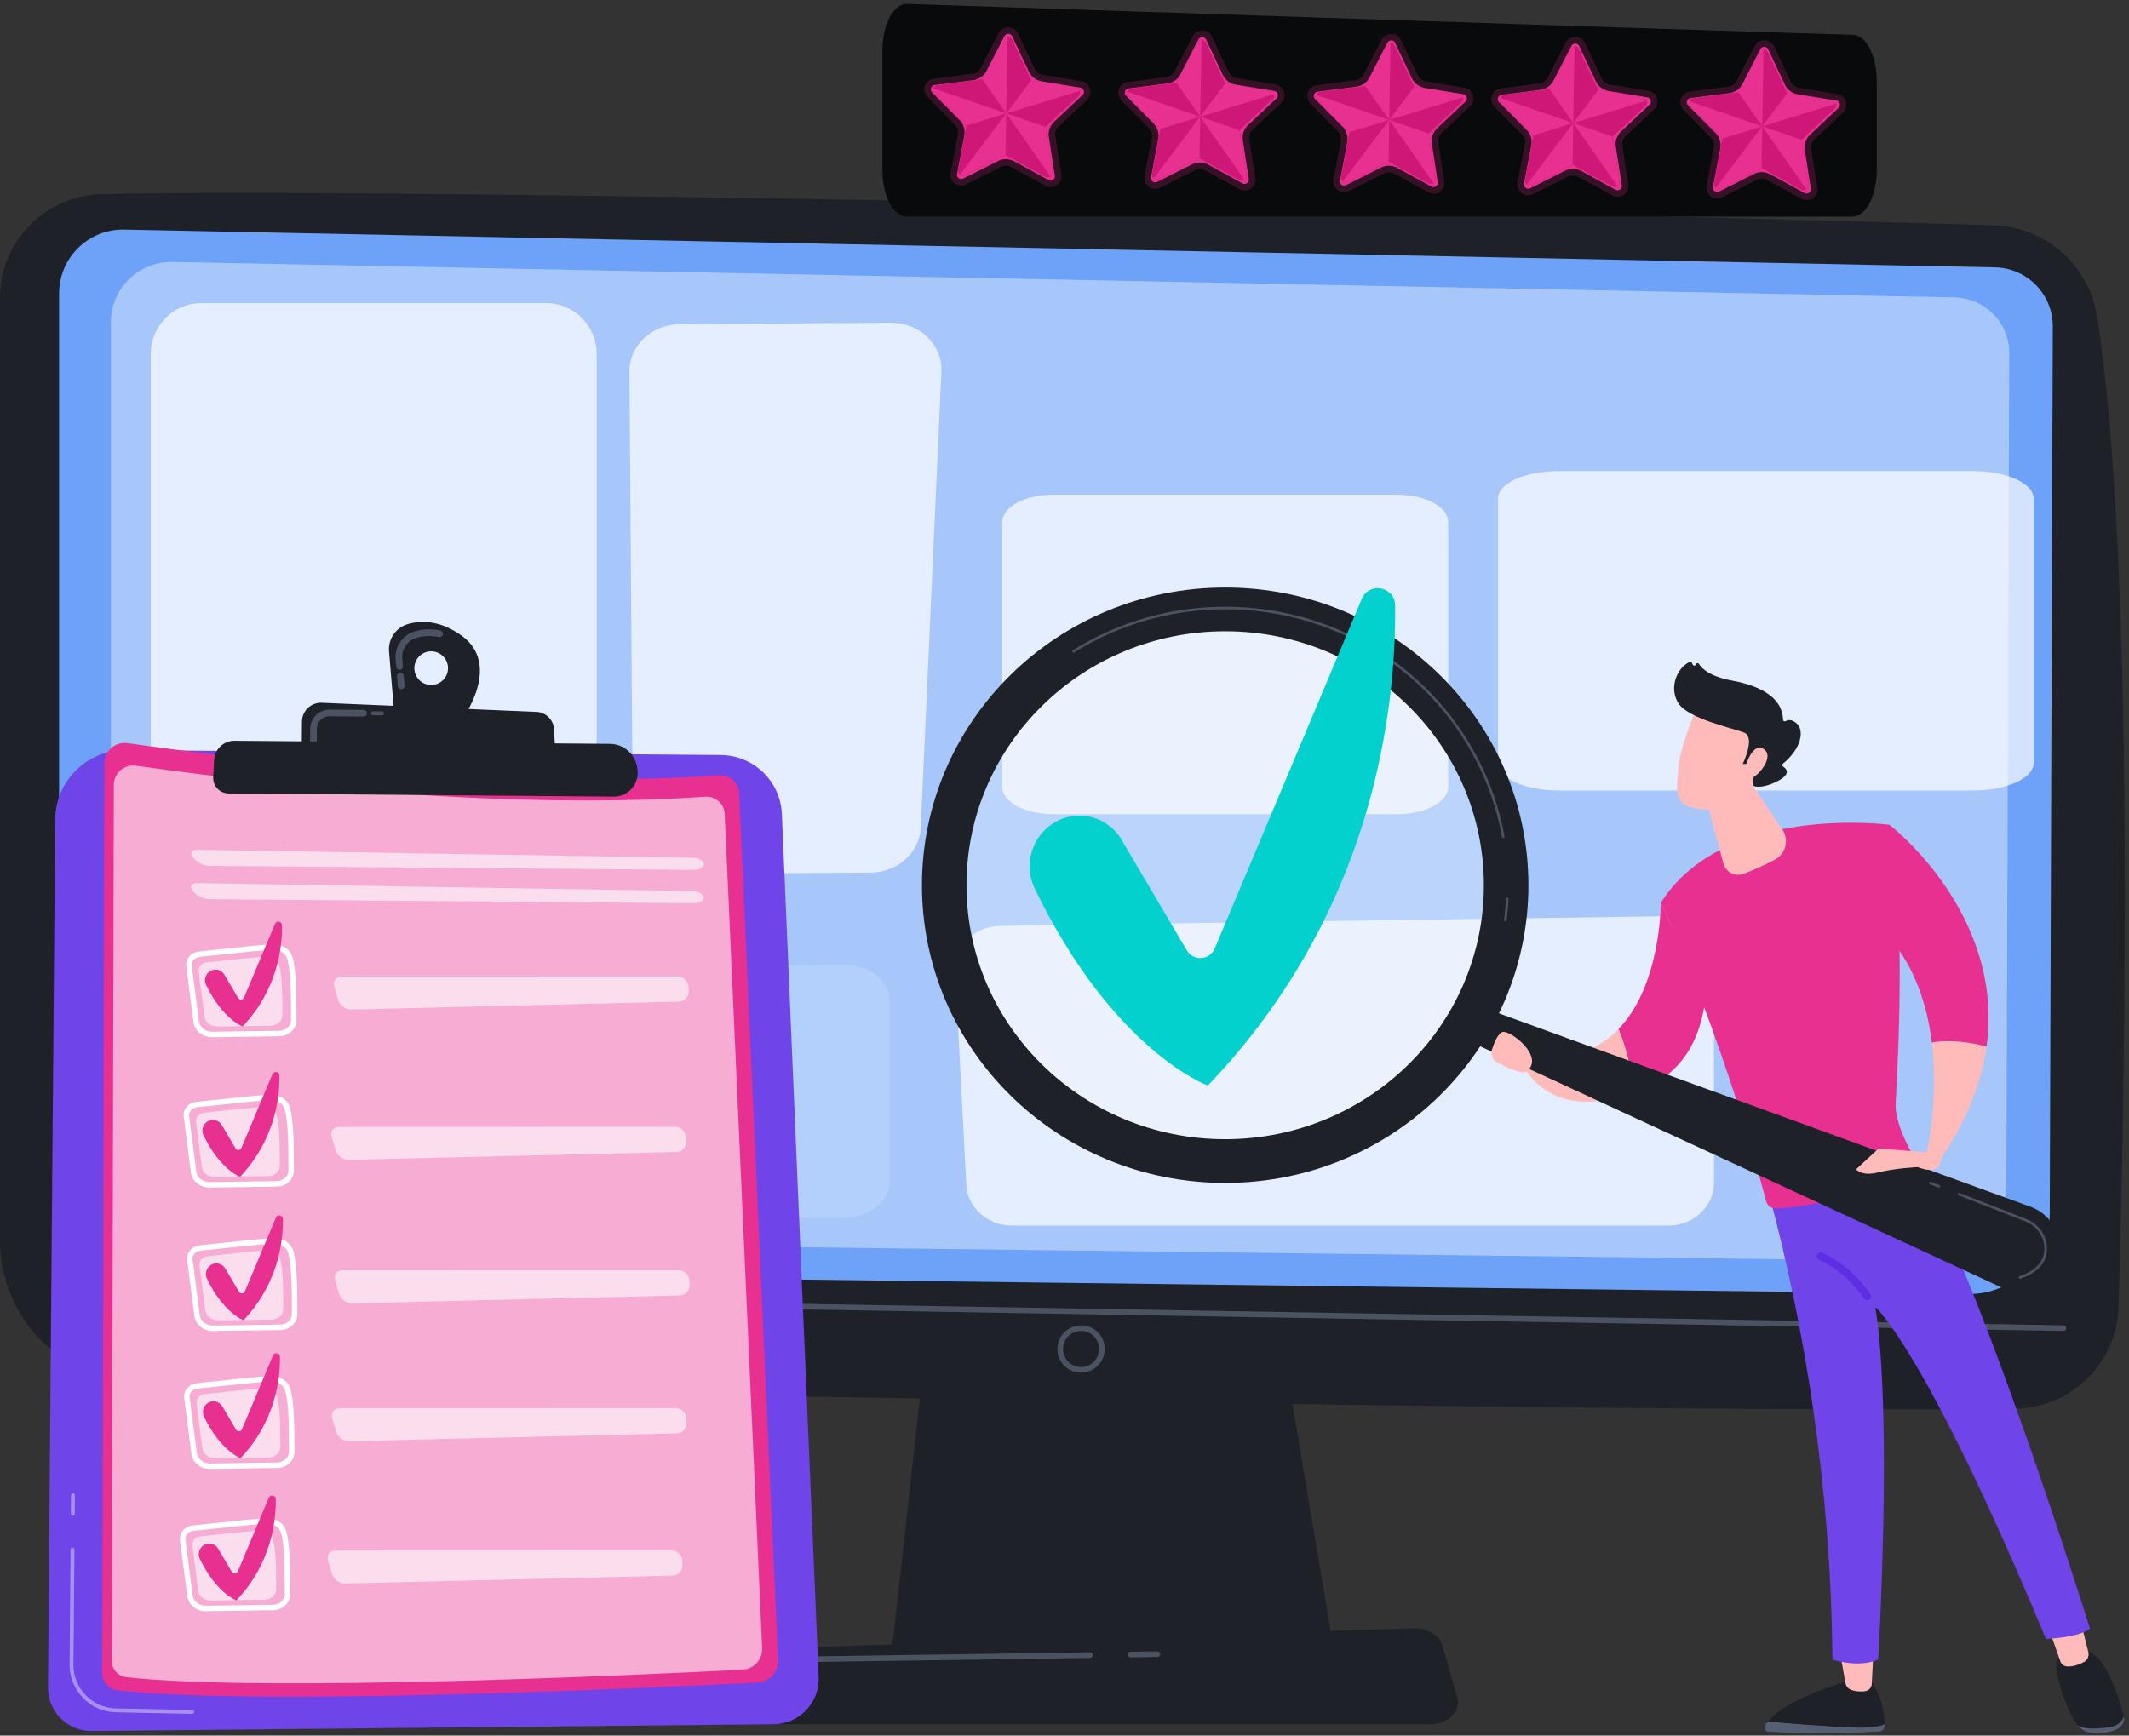 <svg width="428" height="349" viewBox="0 0 428 349" fill="none" xmlns="http://www.w3.org/2000/svg">
<rect x="0" y="0" width="428" height="349" fill="#333333" stroke="none"/>
<g clip-path="url(#clip0_7822_72019)">
<path d="M186.876 263.745L179.197 332.616H268.291L256.686 263.745H186.876Z" fill="#1E2127"/>
<path d="M-0.01 59.93V249.39C-0.01 264.976 12.41 277.721 27.991 278.123C97.191 279.907 339.22 284.234 405.093 283.263C416.415 283.096 425.587 274.036 425.914 262.717C427.184 218.703 429.247 112.864 421.613 63.727C420.005 53.379 411.27 45.641 400.804 45.306C342.823 43.452 86.257 37.562 20.413 39.04C9.058 39.295 -0.01 48.571 -0.01 59.93Z" fill="#1E2127"/>
<path d="M11.878 59.007V239.008C11.878 248.108 19.183 255.522 28.282 255.658L395.617 260.197C404.637 260.331 412.032 253.074 412.065 244.052L412.68 65.66C412.704 59.209 407.564 53.924 401.116 53.767L25.033 46.169C17.82 45.993 11.878 51.792 11.878 59.007Z" fill="#6DA2F8"/>
<path opacity="0.4" d="M22.298 64.72V233.666C22.298 242.206 29.254 249.166 37.917 249.294L387.68 253.553C396.269 253.68 403.309 246.868 403.341 238.4L403.926 70.964C403.949 64.909 399.056 59.949 392.916 59.801L34.824 52.67C27.956 52.505 22.298 57.948 22.298 64.72Z" fill="white"/>
<path d="M414.83 267.627H414.821L11.869 260.762C11.558 260.756 11.31 260.5 11.315 260.189C11.32 259.878 11.594 259.615 11.888 259.635L414.84 266.501C415.151 266.506 415.399 266.763 415.394 267.074C415.388 267.382 415.137 267.627 414.83 267.627Z" fill="#4B5362"/>
<path d="M217.33 276.013C214.708 276.013 212.574 273.879 212.574 271.257C212.574 268.635 214.708 266.501 217.33 266.501C219.952 266.501 222.086 268.635 222.086 271.257C222.086 273.879 219.952 276.013 217.33 276.013ZM217.33 267.627C215.329 267.627 213.7 269.256 213.7 271.257C213.7 273.258 215.329 274.886 217.33 274.886C219.331 274.886 220.959 273.258 220.959 271.257C220.959 269.256 219.331 267.627 217.33 267.627Z" fill="#4B5362"/>
<path d="M287.481 346.707H157.087C153.545 346.707 150.884 344.185 151.569 341.477L153.243 334.859C153.746 332.869 155.935 331.409 158.535 331.327L284.24 327.405C286.956 327.32 289.362 328.762 289.954 330.83L292.97 341.37C293.754 344.108 291.081 346.707 287.481 346.707Z" fill="#1E2127"/>
<path d="M227.281 333.258C226.974 333.258 226.722 333.011 226.718 332.703C226.713 332.392 226.962 332.136 227.273 332.132L232.659 332.053C232.956 332.061 233.226 332.297 233.231 332.608C233.235 332.92 232.986 333.175 232.676 333.18L227.289 333.258H227.281Z" fill="#4B5362"/>
<path d="M156.397 343.197C156.368 343.197 156.338 343.195 156.308 343.19C156.001 343.141 155.792 342.852 155.841 342.545L156.609 337.733C157.032 335.08 159.289 333.126 161.976 333.086L219.109 332.251C219.429 332.247 219.676 332.495 219.68 332.806C219.685 333.117 219.436 333.373 219.125 333.377L161.992 334.213C159.854 334.244 158.058 335.799 157.721 337.91L156.953 342.722C156.909 343 156.67 343.197 156.397 343.197Z" fill="#4B5362"/>
<g opacity="0.7">
<path d="M136.612 65.209L179.045 64.895C184.842 64.853 189.494 69.327 189.251 74.711L185.101 166.415C184.873 171.44 180.444 175.419 175.034 175.459L137.43 175.737C131.827 175.779 127.254 171.59 127.215 166.383L126.537 74.714C126.498 69.507 131.009 65.251 136.612 65.209Z" fill="white"/>
<path opacity="0.2" d="M169.508 194.008L35.245 195.605C30.075 195.666 25.998 199.014 26.251 202.992L28.487 238.152C28.726 241.903 32.745 244.851 37.622 244.851H169.649C174.7 244.851 178.795 241.697 178.795 237.808V201.051C178.795 197.118 174.614 193.947 169.508 194.008Z" fill="white"/>
<path d="M335.28 184.227L201.018 186.181C195.847 186.256 191.771 190.353 192.024 195.219L194.259 238.241C194.498 242.831 198.517 246.438 203.394 246.438H335.421C340.473 246.438 344.567 242.579 344.567 237.82V192.844C344.567 188.033 340.386 184.153 335.28 184.227Z" fill="white"/>
<path d="M109.81 60.955H40.457C34.854 60.955 30.312 65.533 30.312 71.18V170.575C30.312 176.222 34.854 180.8 40.457 180.8H109.81C115.413 180.8 119.955 176.222 119.955 170.575V71.18C119.955 65.533 115.413 60.955 109.81 60.955Z" fill="white"/>
<path d="M280.988 99.485H211.635C206.032 99.485 201.49 101.938 201.49 104.964V158.23C201.49 161.256 206.032 163.709 211.635 163.709H280.988C286.591 163.709 291.133 161.256 291.133 158.23V104.964C291.133 101.938 286.591 99.485 280.988 99.485Z" fill="white"/>
<path d="M396.636 94.726H313.338C306.609 94.726 301.154 97.179 301.154 100.205V153.471C301.154 156.498 306.609 158.951 313.338 158.951H396.636C403.365 158.951 408.82 156.497 408.82 153.471V100.205C408.82 97.179 403.365 94.726 396.636 94.726Z" fill="white"/>
</g>
<path d="M372.475 6.987C345.169 6.22 210.095 1.711 182.372 0.784C179.637 0.692 177.394 4.896 177.394 10.112V34.223C177.394 39.375 179.585 43.552 182.287 43.552H372.401C375.103 43.552 377.294 39.375 377.294 34.223V16.315C377.294 11.216 375.149 7.062 372.475 6.987Z" fill="#090A0C"/>
<path d="M204.666 6.732L208.021 13.832C208.327 14.481 208.933 14.937 209.641 15.053L217.391 16.315C219.175 16.605 219.851 18.814 218.536 20.053L212.82 25.437C212.298 25.929 212.051 26.646 212.16 27.356L213.355 35.117C213.63 36.902 211.737 38.228 210.153 37.36L203.266 33.588C202.637 33.243 201.878 33.23 201.237 33.553L194.226 37.088C192.612 37.901 190.766 36.511 191.102 34.736L192.562 27.02C192.695 26.315 192.473 25.59 191.968 25.08L186.44 19.504C185.168 18.221 185.919 16.036 187.712 15.806L195.5 14.811C196.212 14.72 196.833 14.284 197.162 13.646L200.757 6.665C201.584 5.059 203.895 5.099 204.666 6.732Z" fill="#E83090" fill-opacity="0.2"/>
<path d="M211.186 36.316C211.05 36.314 210.915 36.276 210.785 36.205L203.899 32.433C203.403 32.161 202.843 32.013 202.279 32.003C201.714 31.994 201.149 32.123 200.645 32.377L193.633 35.912C193.501 35.978 193.365 36.011 193.229 36.009C192.979 36.005 192.732 35.881 192.567 35.678C192.455 35.541 192.334 35.308 192.396 34.98L193.856 27.265C194.07 26.134 193.714 24.971 192.903 24.153L187.375 18.577C187.034 18.233 187.12 17.841 187.172 17.688C187.224 17.536 187.398 17.174 187.879 17.113L195.668 16.117C196.809 15.971 197.806 15.273 198.333 14.249L201.928 7.268C202.15 6.838 202.549 6.798 202.71 6.801C202.871 6.803 203.269 6.857 203.476 7.295L206.83 14.395C207.322 15.436 208.294 16.168 209.43 16.352L217.18 17.614C217.658 17.692 217.819 18.059 217.867 18.214C217.914 18.368 217.986 18.763 217.633 19.095L211.917 24.479C211.079 25.268 210.684 26.418 210.859 27.556L212.053 35.317C212.104 35.647 211.976 35.875 211.859 36.008C211.687 36.205 211.435 36.32 211.186 36.316Z" fill="#E83090"/>
<path d="M195.02 25.403C194.937 25.402 194.86 25.348 194.834 25.264C194.616 24.551 194.223 23.894 193.699 23.365L191.595 21.243C191.519 21.166 191.519 21.041 191.597 20.964C191.674 20.887 191.799 20.888 191.876 20.965L193.979 23.087C194.549 23.662 194.975 24.374 195.212 25.148C195.244 25.252 195.185 25.363 195.081 25.395C195.061 25.401 195.04 25.404 195.02 25.403Z" fill="white"/>
<path d="M199.11 31.872C199.039 31.87 198.971 31.831 198.937 31.763C198.888 31.666 198.927 31.547 199.024 31.498L199.963 31.025C200.686 30.66 201.495 30.475 202.304 30.489C203.114 30.503 203.916 30.716 204.626 31.105C204.722 31.157 204.757 31.277 204.705 31.373C204.652 31.468 204.532 31.503 204.437 31.451C203.783 31.093 203.043 30.897 202.298 30.884C201.552 30.871 200.807 31.042 200.141 31.377L199.202 31.851C199.173 31.866 199.141 31.872 199.11 31.872Z" fill="white"/>
<path d="M208.754 33.607C208.599 33.605 208.443 33.579 208.291 33.53C208.188 33.496 208.131 33.385 208.164 33.281C208.198 33.177 208.309 33.12 208.413 33.154C208.811 33.283 209.244 33.194 209.57 32.917C209.897 32.639 210.046 32.235 209.981 31.808L209.362 27.786C209.111 26.156 209.678 24.507 210.879 23.376L213.841 20.586C214.185 20.262 214.308 19.798 214.17 19.345C214.031 18.893 213.67 18.577 213.203 18.501L209.186 17.847C207.558 17.582 206.165 16.533 205.46 15.041L203.722 11.362C203.52 10.934 203.117 10.674 202.644 10.666C202.171 10.658 201.759 10.904 201.542 11.325L199.679 14.942C198.924 16.409 197.496 17.41 195.859 17.619L191.823 18.135C191.582 18.166 191.362 18.263 191.185 18.415C191.102 18.486 190.978 18.477 190.906 18.395C190.835 18.312 190.844 18.187 190.927 18.116C191.163 17.913 191.455 17.784 191.773 17.743L195.809 17.227C197.317 17.034 198.632 16.113 199.328 14.761L201.191 11.144C201.474 10.595 202.033 10.26 202.65 10.271C203.268 10.282 203.816 10.635 204.079 11.194L205.818 14.873C206.467 16.247 207.75 17.213 209.25 17.457L213.266 18.111C213.875 18.21 214.366 18.639 214.547 19.229C214.728 19.82 214.561 20.45 214.111 20.874L211.149 23.664C210.043 24.706 209.521 26.224 209.752 27.726L210.371 31.748C210.457 32.305 210.253 32.854 209.825 33.218C209.518 33.479 209.139 33.614 208.754 33.607Z" fill="white"/>
<g clip-path="url(#clip1_7822_72019)">
<path d="M216.315 17.604L207.312 16.138L203.416 7.891C203.075 7.169 202.051 7.151 201.686 7.861L197.509 15.97L188.462 17.127C187.67 17.229 187.337 18.196 187.899 18.764L194.321 25.241L192.625 34.204C192.557 34.565 192.699 34.933 192.993 35.154C193.286 35.375 193.679 35.41 194.007 35.245L202.152 31.139C210.862 35.91 210.263 35.634 210.599 35.639C211.194 35.65 211.661 35.122 211.569 34.528L210.181 25.513L216.821 19.259C217.402 18.712 217.103 17.733 216.315 17.604Z" fill="#CF1777"/>
<path d="M202.56 7.338C202.192 7.332 201.853 7.535 201.686 7.861L197.509 15.97L188.462 17.127C187.67 17.229 187.337 18.196 187.899 18.764L194.321 25.241L192.625 34.204C192.557 34.565 192.699 34.933 192.993 35.154C193.286 35.375 193.679 35.41 194.007 35.245L202.152 31.139L202.152 31.139L202.56 7.338Z" fill="#E83090"/>
<path d="M188.462 17.127C187.671 17.229 187.337 18.196 187.899 18.764L194.321 25.241L192.625 34.204C192.557 34.565 192.699 34.933 192.993 35.154C193.286 35.375 193.679 35.41 194.007 35.245L202.153 31.139C210.862 35.91 210.263 35.634 210.599 35.639C210.799 35.643 211 35.584 211.17 35.465L197.51 15.97L188.462 17.127Z" fill="#CF1777"/>
<path d="M187.899 18.764L194.321 25.241L192.625 34.204C192.557 34.565 192.699 34.933 192.993 35.154C193.286 35.375 193.679 35.41 194.007 35.245L202.153 31.139C210.862 35.91 210.263 35.634 210.599 35.639C211.194 35.65 211.661 35.122 211.569 34.528L210.182 25.513L187.672 17.77C187.552 18.173 187.659 18.521 187.899 18.764Z" fill="#E83090"/>
<path d="M192.625 34.204C192.556 34.565 192.699 34.933 192.992 35.154C193.286 35.375 193.679 35.41 194.007 35.245L202.152 31.139C210.862 35.91 210.262 35.634 210.599 35.639C211.193 35.65 211.66 35.121 211.569 34.528L210.181 25.513L216.821 19.259C217.088 19.007 217.189 18.625 217.082 18.274L194.32 25.241L192.625 34.204Z" fill="#CF1777"/>
<path d="M194.007 35.245L202.152 31.139C210.862 35.91 210.263 35.634 210.599 35.64C211.194 35.65 211.661 35.122 211.569 34.528L210.181 25.513L216.821 19.259C217.402 18.712 217.103 17.733 216.315 17.604L207.312 16.138L192.993 35.154C193.286 35.375 193.679 35.41 194.007 35.245Z" fill="#E83090"/>
<path d="M217.082 18.274L202.295 22.8L192.993 35.154C193.286 35.375 193.679 35.41 194.007 35.245L202.152 31.139C210.862 35.91 210.263 35.634 210.599 35.639C211.194 35.65 211.661 35.122 211.569 34.528L210.181 25.513L216.821 19.259C217.089 19.007 217.19 18.625 217.082 18.274Z" fill="#CF1777"/>
<path d="M210.181 25.513L202.295 22.8L192.992 35.154C193.286 35.375 193.679 35.41 194.007 35.245L202.152 31.139C210.862 35.91 210.263 35.634 210.599 35.64C211.193 35.65 211.66 35.122 211.569 34.528L210.181 25.513Z" fill="#E83090"/>
<path d="M192.992 35.154C193.286 35.375 193.679 35.41 194.007 35.245L202.152 31.139C210.862 35.91 210.263 35.634 210.599 35.64C210.799 35.643 210.999 35.584 211.169 35.465L202.295 22.8L192.992 35.154Z" fill="#CF1777"/>
<path d="M202.295 22.8L202.295 22.8L192.992 35.154C193.286 35.375 193.679 35.41 194.007 35.245L202.152 31.139L202.152 31.139L202.295 22.8Z" fill="#E83090"/>
</g>
<path d="M243.661 7.4L247.015 14.5C247.321 15.149 247.927 15.605 248.635 15.72L256.386 16.982C258.169 17.273 258.845 19.482 257.53 20.721L251.814 26.105C251.292 26.597 251.045 27.314 251.154 28.023L252.349 35.784C252.624 37.57 250.732 38.896 249.147 38.028L242.26 34.255C241.631 33.911 240.872 33.898 240.232 34.221L233.22 37.755C231.606 38.569 229.761 37.179 230.097 35.403L231.556 27.688C231.689 26.983 231.467 26.257 230.962 25.748L225.434 20.171C224.162 18.888 224.913 16.703 226.706 16.474L234.494 15.478C235.206 15.387 235.828 14.952 236.156 14.314L239.751 7.333C240.579 5.727 242.889 5.766 243.661 7.4Z" fill="#E83090" fill-opacity="0.2"/>
<path d="M250.18 36.984C250.044 36.981 249.91 36.944 249.78 36.873L242.893 33.101C242.398 32.829 241.837 32.681 241.273 32.671C240.708 32.661 240.143 32.791 239.639 33.045L232.627 36.579C232.495 36.646 232.359 36.679 232.223 36.676C231.974 36.672 231.726 36.549 231.561 36.346C231.449 36.208 231.329 35.976 231.39 35.648L232.85 27.933C233.064 26.802 232.708 25.638 231.898 24.821L226.369 19.244C226.028 18.901 226.114 18.509 226.166 18.356C226.219 18.204 226.392 17.842 226.873 17.781L234.662 16.785C235.803 16.639 236.8 15.941 237.327 14.917L240.922 7.936C241.144 7.506 241.543 7.466 241.704 7.468C241.866 7.471 242.263 7.525 242.47 7.963L245.824 15.062C246.316 16.104 247.288 16.835 248.424 17.02L256.174 18.282C256.652 18.36 256.813 18.727 256.861 18.882C256.908 19.036 256.98 19.43 256.627 19.762L250.911 25.146C250.073 25.936 249.678 27.086 249.853 28.224L251.048 35.985C251.098 36.314 250.97 36.543 250.853 36.676C250.681 36.873 250.429 36.988 250.18 36.984Z" fill="#E83090"/>
<path d="M234.014 26.071C233.931 26.07 233.854 26.015 233.829 25.931C233.61 25.219 233.218 24.562 232.693 24.033L230.589 21.911C230.513 21.834 230.513 21.709 230.591 21.632C230.668 21.555 230.793 21.555 230.87 21.633L232.973 23.754C233.543 24.329 233.969 25.042 234.206 25.816C234.238 25.92 234.179 26.03 234.075 26.062C234.055 26.069 234.034 26.072 234.014 26.071Z" fill="white"/>
<path d="M238.104 32.539C238.033 32.538 237.965 32.499 237.931 32.431C237.882 32.333 237.921 32.215 238.019 32.166L238.957 31.692C239.68 31.328 240.49 31.143 241.299 31.157C242.108 31.171 242.911 31.383 243.62 31.772C243.716 31.825 243.751 31.945 243.699 32.04C243.646 32.136 243.526 32.171 243.431 32.119C242.777 31.761 242.037 31.564 241.292 31.552C240.546 31.539 239.801 31.709 239.135 32.045L238.196 32.518C238.167 32.533 238.135 32.54 238.104 32.539Z" fill="white"/>
<path d="M247.748 34.275C247.593 34.272 247.438 34.247 247.286 34.197C247.182 34.164 247.125 34.052 247.159 33.949C247.192 33.845 247.304 33.788 247.407 33.822C247.805 33.951 248.238 33.862 248.564 33.585C248.891 33.306 249.041 32.902 248.975 32.476L248.356 28.454C248.105 26.823 248.672 25.175 249.873 24.044L252.835 21.254C253.179 20.929 253.302 20.465 253.164 20.013C253.025 19.56 252.664 19.245 252.197 19.169L248.181 18.515C246.552 18.25 245.159 17.201 244.455 15.709L242.716 12.03C242.514 11.602 242.111 11.342 241.638 11.334C241.165 11.326 240.753 11.572 240.536 11.993L238.673 15.61C237.918 17.077 236.49 18.078 234.854 18.287L230.817 18.803C230.577 18.834 230.356 18.93 230.179 19.083C230.096 19.154 229.972 19.145 229.9 19.062C229.829 18.98 229.838 18.855 229.921 18.784C230.157 18.58 230.449 18.451 230.767 18.411L234.803 17.895C236.311 17.702 237.626 16.78 238.322 15.429L240.185 11.812C240.468 11.263 241.027 10.928 241.645 10.939C242.262 10.949 242.81 11.303 243.074 11.861L244.812 15.54C245.461 16.915 246.744 17.881 248.244 18.125L252.26 18.779C252.87 18.878 253.361 19.307 253.541 19.897C253.722 20.488 253.555 21.118 253.105 21.541L250.143 24.331C249.037 25.373 248.515 26.892 248.746 28.394L249.365 32.416C249.451 32.973 249.247 33.522 248.82 33.886C248.512 34.147 248.133 34.282 247.748 34.275Z" fill="white"/>
<g clip-path="url(#clip2_7822_72019)">
<path d="M255.309 18.272L246.306 16.806L242.41 8.558C242.069 7.837 241.045 7.819 240.68 8.529L236.504 16.638L227.456 17.795C226.664 17.896 226.331 18.864 226.893 19.431L233.315 25.909L231.619 34.871C231.551 35.232 231.693 35.601 231.987 35.822C232.28 36.042 232.673 36.078 233.001 35.912L241.147 31.807C249.856 36.577 249.257 36.301 249.593 36.307C250.188 36.317 250.655 35.789 250.563 35.196L249.176 26.181L255.815 19.926C256.396 19.379 256.097 18.4 255.309 18.272Z" fill="#CF1777"/>
<path d="M241.554 8.006C241.186 8 240.848 8.203 240.68 8.529L236.504 16.638L227.456 17.795C226.664 17.896 226.331 18.864 226.893 19.431L233.315 25.909L231.619 34.871C231.551 35.232 231.693 35.601 231.987 35.822C232.28 36.042 232.673 36.078 233.001 35.912L241.147 31.807L241.147 31.807L241.554 8.006Z" fill="#E83090"/>
<path d="M227.456 17.795C226.665 17.896 226.331 18.864 226.893 19.431L233.315 25.909L231.619 34.871C231.551 35.232 231.694 35.601 231.987 35.822C232.28 36.042 232.674 36.078 233.002 35.912L241.147 31.807C249.856 36.577 249.257 36.301 249.594 36.307C249.794 36.311 249.994 36.252 250.164 36.133L236.504 16.638L227.456 17.795Z" fill="#CF1777"/>
<path d="M226.893 19.431L233.315 25.909L231.619 34.871C231.551 35.232 231.693 35.601 231.987 35.822C232.28 36.042 232.673 36.078 233.001 35.912L241.147 31.807C249.856 36.577 249.257 36.301 249.593 36.307C250.188 36.317 250.655 35.789 250.564 35.196L249.176 26.181L226.666 18.438C226.546 18.841 226.653 19.189 226.893 19.431Z" fill="#E83090"/>
<path d="M231.619 34.871C231.551 35.232 231.693 35.6 231.986 35.822C232.28 36.042 232.673 36.078 233.001 35.912L241.146 31.806C249.856 36.577 249.257 36.301 249.593 36.307C250.188 36.317 250.654 35.789 250.563 35.196L249.175 26.18L255.815 19.926C256.082 19.674 256.183 19.293 256.076 18.942L233.315 25.909L231.619 34.871Z" fill="#CF1777"/>
<path d="M233.001 35.912L241.147 31.807C249.856 36.578 249.257 36.302 249.593 36.307C250.188 36.318 250.655 35.789 250.563 35.196L249.176 26.181L255.815 19.927C256.396 19.379 256.097 18.401 255.309 18.272L246.306 16.806L231.987 35.822C232.28 36.042 232.673 36.078 233.001 35.912Z" fill="#E83090"/>
<path d="M256.076 18.942L241.289 23.468L231.987 35.822C232.28 36.042 232.673 36.078 233.001 35.912L241.147 31.807C249.856 36.577 249.257 36.301 249.593 36.307C250.188 36.317 250.655 35.789 250.563 35.196L249.176 26.181L255.815 19.926C256.083 19.674 256.184 19.293 256.076 18.942Z" fill="#CF1777"/>
<path d="M249.175 26.181L241.289 23.468L231.987 35.822C232.28 36.042 232.673 36.078 233.001 35.912L241.146 31.807C249.856 36.577 249.257 36.301 249.593 36.307C250.188 36.318 250.655 35.789 250.563 35.196L249.175 26.181Z" fill="#E83090"/>
<path d="M231.987 35.822C232.28 36.042 232.673 36.078 233.001 35.912L241.146 31.807C249.856 36.577 249.257 36.301 249.593 36.307C249.793 36.311 249.993 36.252 250.163 36.133L241.289 23.468L231.987 35.822Z" fill="#CF1777"/>
<path d="M241.289 23.468L241.289 23.468L231.987 35.822C232.28 36.042 232.673 36.078 233.001 35.912L241.146 31.807L241.146 31.807L241.289 23.468Z" fill="#E83090"/>
</g>
<path d="M281.655 8.05L285.009 15.15C285.316 15.799 285.922 16.255 286.63 16.371L294.38 17.633C296.164 17.923 296.84 20.132 295.525 21.371L289.809 26.755C289.286 27.247 289.04 27.965 289.149 28.674L290.344 36.435C290.618 38.221 288.726 39.546 287.142 38.678L280.255 34.906C279.626 34.561 278.867 34.548 278.226 34.871L271.214 38.406C269.601 39.219 267.755 37.829 268.091 36.054L269.551 28.338C269.684 27.633 269.462 26.908 268.957 26.398L263.429 20.822C262.157 19.539 262.908 17.354 264.7 17.125L272.489 16.129C273.201 16.038 273.822 15.602 274.151 14.964L277.746 7.984C278.573 6.377 280.883 6.417 281.655 8.05Z" fill="#E83090" fill-opacity="0.2"/>
<path d="M288.174 37.634C288.039 37.632 287.904 37.595 287.774 37.523L280.888 33.751C280.392 33.48 279.832 33.331 279.267 33.322C278.703 33.312 278.138 33.441 277.634 33.695L270.622 37.23C270.489 37.297 270.353 37.329 270.218 37.327C269.968 37.323 269.721 37.199 269.556 36.996C269.444 36.859 269.323 36.626 269.385 36.299L270.845 28.583C271.059 27.452 270.703 26.289 269.892 25.471L264.364 19.895C264.023 19.551 264.108 19.159 264.161 19.006C264.213 18.854 264.387 18.492 264.867 18.431L272.656 17.435C273.798 17.289 274.794 16.591 275.322 15.567L278.917 8.587C279.138 8.156 279.538 8.116 279.699 8.119C279.86 8.121 280.258 8.175 280.465 8.613L283.819 15.713C284.31 16.754 285.282 17.486 286.419 17.671L294.169 18.933C294.647 19.01 294.808 19.378 294.855 19.532C294.903 19.686 294.974 20.081 294.622 20.413L288.906 25.797C288.068 26.586 287.672 27.736 287.847 28.874L289.042 36.635C289.093 36.965 288.964 37.193 288.848 37.327C288.676 37.523 288.424 37.639 288.174 37.634Z" fill="#E83090"/>
<path d="M272.009 26.721C271.925 26.72 271.849 26.666 271.823 26.582C271.605 25.869 271.212 25.212 270.687 24.683L268.584 22.561C268.507 22.484 268.508 22.359 268.585 22.282C268.663 22.205 268.788 22.206 268.865 22.283L270.968 24.405C271.538 24.98 271.964 25.692 272.201 26.466C272.233 26.57 272.174 26.681 272.07 26.713C272.049 26.719 272.029 26.722 272.009 26.721Z" fill="white"/>
<path d="M276.099 33.19C276.028 33.189 275.96 33.149 275.926 33.081C275.877 32.984 275.916 32.865 276.013 32.816L276.952 32.343C277.675 31.979 278.484 31.793 279.293 31.807C280.102 31.821 280.905 32.034 281.615 32.423C281.711 32.475 281.746 32.595 281.693 32.691C281.641 32.786 281.521 32.822 281.425 32.769C280.771 32.411 280.032 32.215 279.286 32.202C278.541 32.189 277.795 32.36 277.13 32.696L276.191 33.169C276.161 33.184 276.13 33.19 276.099 33.19Z" fill="white"/>
<path d="M285.743 34.925C285.588 34.923 285.432 34.897 285.28 34.848C285.176 34.814 285.12 34.703 285.153 34.599C285.187 34.495 285.298 34.438 285.402 34.472C285.8 34.601 286.232 34.513 286.558 34.235C286.885 33.957 287.035 33.553 286.969 33.126L286.35 29.104C286.099 27.474 286.667 25.825 287.867 24.694L290.829 21.904C291.174 21.58 291.297 21.116 291.158 20.663C291.02 20.211 290.658 19.895 290.191 19.819L286.175 19.165C284.547 18.9 283.154 17.851 282.449 16.36L280.711 12.68C280.509 12.252 280.106 11.992 279.633 11.984C279.159 11.976 278.748 12.222 278.531 12.643L276.668 16.261C275.912 17.727 274.484 18.728 272.848 18.937L268.812 19.453C268.571 19.484 268.351 19.581 268.174 19.733C268.091 19.805 267.966 19.795 267.895 19.713C267.824 19.63 267.833 19.505 267.916 19.434C268.151 19.231 268.444 19.102 268.762 19.061L272.798 18.545C274.305 18.352 275.621 17.431 276.317 16.08L278.18 12.462C278.462 11.913 279.022 11.579 279.639 11.589C280.257 11.6 280.804 11.953 281.068 12.512L282.806 16.191C283.456 17.565 284.739 18.531 286.238 18.775L290.255 19.429C290.864 19.529 291.355 19.957 291.536 20.547C291.717 21.138 291.55 21.768 291.1 22.192L288.138 24.982C287.032 26.024 286.51 27.542 286.741 29.044L287.36 33.066C287.446 33.623 287.242 34.172 286.814 34.536C286.507 34.797 286.127 34.932 285.743 34.925Z" fill="white"/>
<g clip-path="url(#clip3_7822_72019)">
<path d="M293.304 18.922L284.301 17.456L280.404 9.209C280.064 8.487 279.04 8.47 278.674 9.179L274.498 17.289L265.45 18.445C264.659 18.547 264.325 19.515 264.888 20.082L271.309 26.559L269.614 35.522C269.546 35.883 269.688 36.251 269.981 36.472C270.275 36.693 270.668 36.728 270.996 36.563L279.141 32.457C287.851 37.228 287.252 36.952 287.588 36.958C288.182 36.968 288.649 36.44 288.558 35.846L287.17 26.831L293.81 20.577C294.391 20.03 294.092 19.051 293.304 18.922Z" fill="#CF1777"/>
<path d="M279.549 8.656C279.181 8.65 278.842 8.853 278.674 9.179L274.498 17.289L265.45 18.445C264.659 18.547 264.325 19.515 264.888 20.082L271.309 26.559L269.614 35.522C269.545 35.883 269.688 36.251 269.981 36.472C270.275 36.693 270.668 36.728 270.996 36.563L279.141 32.457L279.141 32.457L279.549 8.656Z" fill="#E83090"/>
<path d="M265.451 18.445C264.659 18.547 264.326 19.515 264.888 20.082L271.31 26.559L269.614 35.522C269.546 35.883 269.688 36.251 269.982 36.472C270.275 36.693 270.668 36.728 270.996 36.563L279.141 32.457C287.851 37.228 287.252 36.952 287.588 36.958C287.788 36.961 287.988 36.902 288.158 36.783L274.498 17.288L265.451 18.445Z" fill="#CF1777"/>
<path d="M264.888 20.082L271.31 26.559L269.614 35.522C269.546 35.883 269.688 36.251 269.982 36.472C270.275 36.693 270.668 36.728 270.996 36.563L279.141 32.457C287.851 37.228 287.252 36.952 287.588 36.958C288.183 36.968 288.65 36.44 288.558 35.846L287.17 26.831L264.661 19.089C264.541 19.491 264.648 19.84 264.888 20.082Z" fill="#E83090"/>
<path d="M269.614 35.522C269.545 35.883 269.688 36.251 269.981 36.472C270.274 36.693 270.668 36.728 270.996 36.563L279.141 32.457C287.85 37.228 287.251 36.952 287.588 36.958C288.182 36.968 288.649 36.44 288.558 35.846L287.17 26.831L293.81 20.577C294.077 20.325 294.178 19.943 294.071 19.592L271.309 26.559L269.614 35.522Z" fill="#CF1777"/>
<path d="M270.996 36.563L279.141 32.457C287.851 37.228 287.252 36.952 287.588 36.958C288.182 36.968 288.649 36.44 288.558 35.846L287.17 26.831L293.81 20.577C294.391 20.03 294.092 19.051 293.304 18.922L284.301 17.456L269.981 36.472C270.275 36.693 270.668 36.728 270.996 36.563Z" fill="#E83090"/>
<path d="M294.071 19.592L279.284 24.118L269.981 36.472C270.275 36.693 270.668 36.728 270.996 36.563L279.141 32.457C287.851 37.228 287.252 36.952 287.588 36.958C288.182 36.968 288.649 36.44 288.558 35.846L287.17 26.831L293.81 20.577C294.077 20.325 294.178 19.943 294.071 19.592Z" fill="#CF1777"/>
<path d="M287.17 26.831L279.284 24.119L269.981 36.472C270.274 36.693 270.668 36.728 270.996 36.563L279.141 32.457C287.85 37.228 287.251 36.952 287.588 36.958C288.182 36.968 288.649 36.44 288.558 35.846L287.17 26.831Z" fill="#E83090"/>
<path d="M269.981 36.472C270.274 36.693 270.668 36.728 270.996 36.563L279.141 32.457C287.85 37.228 287.251 36.952 287.588 36.958C287.788 36.961 287.988 36.902 288.158 36.783L279.284 24.119L269.981 36.472Z" fill="#CF1777"/>
<path d="M279.284 24.119L279.284 24.119L269.981 36.472C270.274 36.693 270.668 36.728 270.996 36.563L279.141 32.457L279.141 32.457L279.284 24.119Z" fill="#E83090"/>
</g>
<path d="M318.649 8.684L322.003 15.784C322.31 16.432 322.916 16.889 323.624 17.004L331.374 18.266C333.158 18.556 333.834 20.766 332.519 22.005L326.803 27.389C326.281 27.881 326.034 28.598 326.143 29.307L327.338 37.068C327.613 38.854 325.72 40.18 324.136 39.312L317.249 35.539C316.62 35.194 315.861 35.181 315.22 35.505L308.209 39.039C306.595 39.852 304.749 38.462 305.085 36.687L306.545 28.972C306.678 28.267 306.456 27.541 305.951 27.032L300.423 21.455C299.151 20.172 299.902 17.987 301.694 17.758L309.483 16.762C310.195 16.671 310.816 16.236 311.145 15.598L314.74 8.617C315.567 7.01 317.878 7.05 318.649 8.684Z" fill="#E83090" fill-opacity="0.2"/>
<path d="M325.169 38.267C325.033 38.265 324.898 38.228 324.768 38.157L317.882 34.384C317.386 34.113 316.826 33.965 316.262 33.955C315.697 33.945 315.132 34.074 314.628 34.329L307.616 37.863C307.483 37.93 307.348 37.962 307.212 37.96C306.962 37.956 306.715 37.832 306.55 37.63C306.438 37.492 306.317 37.259 306.379 36.932L307.839 29.217C308.053 28.085 307.697 26.922 306.886 26.105L301.358 20.528C301.017 20.184 301.102 19.792 301.155 19.64C301.207 19.487 301.381 19.126 301.862 19.064L309.65 18.068C310.792 17.922 311.789 17.224 312.316 16.201L315.911 9.22C316.133 8.789 316.532 8.749 316.693 8.752C316.854 8.755 317.252 8.809 317.459 9.246L320.813 16.346C321.305 17.387 322.277 18.119 323.413 18.304L331.163 19.566C331.641 19.644 331.802 20.011 331.85 20.165C331.897 20.32 331.969 20.714 331.616 21.046L325.9 26.43C325.062 27.219 324.666 28.37 324.842 29.508L326.036 37.268C326.087 37.598 325.959 37.826 325.842 37.96C325.67 38.157 325.418 38.272 325.169 38.267Z" fill="#E83090"/>
<path d="M309.003 27.355C308.92 27.353 308.843 27.299 308.817 27.215C308.599 26.502 308.206 25.846 307.681 25.316L305.578 23.195C305.501 23.117 305.502 22.992 305.579 22.915C305.657 22.838 305.782 22.839 305.859 22.916L307.962 25.038C308.532 25.613 308.958 26.326 309.195 27.099C309.227 27.204 309.168 27.314 309.064 27.346C309.044 27.352 309.023 27.355 309.003 27.355Z" fill="white"/>
<path d="M313.093 33.823C313.022 33.822 312.954 33.782 312.92 33.715C312.871 33.617 312.91 33.498 313.007 33.449L313.946 32.976C314.669 32.612 315.478 32.427 316.287 32.441C317.096 32.454 317.899 32.667 318.609 33.056C318.705 33.108 318.74 33.228 318.688 33.324C318.635 33.42 318.515 33.455 318.42 33.402C317.766 33.044 317.026 32.848 316.281 32.835C315.535 32.823 314.789 32.993 314.124 33.329L313.185 33.802C313.156 33.817 313.124 33.824 313.093 33.823Z" fill="white"/>
<path d="M322.737 35.559C322.582 35.556 322.426 35.531 322.274 35.481C322.171 35.447 322.114 35.336 322.147 35.232C322.181 35.129 322.292 35.072 322.396 35.105C322.794 35.234 323.227 35.146 323.553 34.868C323.88 34.59 324.029 34.186 323.964 33.76L323.344 29.738C323.094 28.107 323.661 26.458 324.862 25.327L327.824 22.537C328.168 22.213 328.291 21.749 328.153 21.297C328.014 20.844 327.652 20.528 327.185 20.452L323.169 19.798C321.541 19.533 320.148 18.485 319.443 16.993L317.705 13.314C317.503 12.886 317.1 12.626 316.627 12.617C316.154 12.609 315.742 12.856 315.525 13.276L313.662 16.894C312.907 18.36 311.479 19.361 309.842 19.57L305.806 20.086C305.565 20.117 305.345 20.214 305.168 20.367C305.085 20.438 304.96 20.429 304.889 20.346C304.818 20.263 304.827 20.139 304.91 20.067C305.146 19.864 305.438 19.735 305.756 19.695L309.792 19.178C311.299 18.986 312.615 18.064 313.311 16.713L315.174 13.095C315.457 12.546 316.016 12.212 316.633 12.222C317.251 12.233 317.798 12.586 318.062 13.145L319.8 16.824C320.45 18.198 321.733 19.164 323.233 19.409L327.249 20.062C327.858 20.162 328.349 20.59 328.53 21.181C328.711 21.771 328.544 22.401 328.094 22.825L325.132 25.615C324.026 26.657 323.504 28.176 323.735 29.678L324.354 33.699C324.44 34.256 324.236 34.806 323.808 35.169C323.501 35.431 323.122 35.565 322.737 35.559Z" fill="white"/>
<g clip-path="url(#clip4_7822_72019)">
<path d="M330.298 19.556L321.295 18.09L317.399 9.842C317.058 9.121 316.034 9.103 315.669 9.813L311.492 17.922L302.445 19.079C301.653 19.18 301.32 20.148 301.882 20.715L308.304 27.193L306.608 36.155C306.54 36.516 306.682 36.884 306.976 37.105C307.269 37.326 307.662 37.361 307.99 37.196L316.135 33.09C324.845 37.861 324.246 37.585 324.582 37.591C325.177 37.601 325.644 37.073 325.552 36.48L324.164 27.464L330.804 21.21C331.385 20.663 331.086 19.684 330.298 19.556Z" fill="#CF1777"/>
<path d="M316.543 9.29C316.175 9.283 315.836 9.487 315.669 9.813L311.492 17.922L302.445 19.079C301.653 19.18 301.32 20.148 301.882 20.715L308.304 27.193L306.608 36.155C306.54 36.516 306.682 36.884 306.976 37.105C307.269 37.326 307.662 37.361 307.99 37.196L316.135 33.09L316.135 33.09L316.543 9.29Z" fill="#E83090"/>
<path d="M302.445 19.079C301.654 19.18 301.32 20.148 301.882 20.715L308.304 27.193L306.608 36.155C306.54 36.516 306.682 36.884 306.976 37.105C307.269 37.326 307.662 37.361 307.99 37.196L316.136 33.09C324.845 37.861 324.246 37.585 324.582 37.591C324.782 37.594 324.982 37.536 325.153 37.416L311.493 17.922L302.445 19.079Z" fill="#CF1777"/>
<path d="M301.882 20.715L308.304 27.193L306.608 36.155C306.54 36.516 306.682 36.884 306.976 37.105C307.269 37.326 307.662 37.361 307.99 37.196L316.135 33.09C324.845 37.861 324.246 37.585 324.582 37.591C325.177 37.601 325.644 37.073 325.552 36.48L324.164 27.464L301.655 19.722C301.535 20.124 301.642 20.473 301.882 20.715Z" fill="#E83090"/>
<path d="M306.608 36.155C306.539 36.516 306.682 36.884 306.975 37.105C307.269 37.326 307.662 37.361 307.99 37.196L316.135 33.09C324.845 37.861 324.245 37.585 324.582 37.591C325.176 37.601 325.643 37.073 325.552 36.48L324.164 27.464L330.804 21.21C331.071 20.958 331.172 20.576 331.065 20.225L308.303 27.193L306.608 36.155Z" fill="#CF1777"/>
<path d="M307.99 37.196L316.135 33.09C324.845 37.861 324.246 37.585 324.582 37.591C325.177 37.601 325.644 37.073 325.552 36.48L324.164 27.464L330.804 21.21C331.385 20.663 331.086 19.684 330.298 19.556L321.295 18.09L306.976 37.105C307.269 37.326 307.662 37.361 307.99 37.196Z" fill="#E83090"/>
<path d="M331.065 20.226L316.278 24.752L306.976 37.105C307.269 37.326 307.662 37.361 307.99 37.196L316.135 33.09C324.845 37.861 324.246 37.585 324.582 37.591C325.177 37.601 325.644 37.073 325.552 36.48L324.164 27.464L330.804 21.21C331.071 20.958 331.173 20.577 331.065 20.226Z" fill="#CF1777"/>
<path d="M324.164 27.464L316.278 24.752L306.975 37.105C307.269 37.326 307.662 37.361 307.99 37.196L316.135 33.09C324.845 37.861 324.245 37.585 324.582 37.591C325.176 37.601 325.643 37.073 325.552 36.48L324.164 27.464Z" fill="#E83090"/>
<path d="M306.975 37.105C307.269 37.326 307.662 37.361 307.99 37.196L316.135 33.09C324.845 37.861 324.245 37.585 324.582 37.591C324.782 37.594 324.982 37.536 325.152 37.416L316.278 24.752L306.975 37.105Z" fill="#CF1777"/>
<path d="M316.278 24.752L316.278 24.752L306.975 37.105C307.269 37.326 307.662 37.361 307.99 37.196L316.135 33.09L316.135 33.09L316.278 24.752Z" fill="#E83090"/>
</g>
<path d="M356.644 9.334L359.998 16.434C360.305 17.083 360.911 17.539 361.619 17.655L369.369 18.917C371.152 19.207 371.829 21.416 370.513 22.655L364.797 28.039C364.275 28.531 364.028 29.249 364.138 29.958L365.332 37.719C365.607 39.504 363.715 40.83 362.13 39.962L355.244 36.19C354.614 35.845 353.856 35.832 353.215 36.155L346.203 39.69C344.59 40.503 342.744 39.113 343.08 37.338L344.54 29.622C344.673 28.917 344.451 28.192 343.946 27.682L338.417 22.106C337.145 20.823 337.897 18.638 339.689 18.409L347.478 17.413C348.19 17.322 348.811 16.886 349.139 16.248L352.735 9.267C353.562 7.661 355.872 7.701 356.644 9.334Z" fill="#E83090" fill-opacity="0.2"/>
<path d="M363.163 38.918C363.028 38.916 362.893 38.879 362.763 38.807L355.876 35.035C355.381 34.764 354.821 34.615 354.256 34.605C353.692 34.596 353.127 34.725 352.622 34.979L345.61 38.514C345.478 38.581 345.342 38.613 345.207 38.611C344.957 38.607 344.709 38.483 344.544 38.28C344.432 38.143 344.312 37.91 344.374 37.583L345.834 29.867C346.048 28.736 345.691 27.573 344.881 26.755L339.353 21.179C339.012 20.835 339.097 20.443 339.149 20.29C339.202 20.138 339.376 19.776 339.856 19.715L347.645 18.719C348.787 18.573 349.783 17.875 350.31 16.851L353.906 9.871C354.127 9.44 354.526 9.4 354.688 9.403C354.849 9.405 355.246 9.459 355.453 9.897L358.807 16.997C359.299 18.038 360.271 18.77 361.407 18.954L369.157 20.217C369.635 20.294 369.797 20.662 369.844 20.816C369.891 20.97 369.963 21.365 369.611 21.697L363.895 27.081C363.057 27.87 362.661 29.02 362.836 30.158L364.031 37.919C364.082 38.248 363.953 38.477 363.837 38.611C363.664 38.807 363.413 38.922 363.163 38.918Z" fill="#E83090"/>
<path d="M346.997 28.006C346.914 28.004 346.838 27.95 346.812 27.866C346.594 27.153 346.201 26.496 345.676 25.967L343.573 23.845C343.496 23.768 343.497 23.643 343.574 23.566C343.652 23.489 343.777 23.49 343.853 23.567L345.957 25.689C346.526 26.264 346.953 26.976 347.19 27.75C347.221 27.854 347.163 27.965 347.059 27.997C347.038 28.003 347.018 28.006 346.997 28.006Z" fill="white"/>
<path d="M351.088 34.474C351.017 34.473 350.949 34.433 350.915 34.365C350.865 34.268 350.905 34.149 351.002 34.1L351.941 33.627C352.663 33.263 353.473 33.077 354.282 33.091C355.091 33.105 355.894 33.318 356.604 33.707C356.7 33.759 356.735 33.879 356.682 33.975C356.63 34.07 356.51 34.105 356.414 34.053C355.76 33.695 355.021 33.499 354.275 33.486C353.53 33.473 352.784 33.644 352.118 33.979L351.18 34.453C351.15 34.468 351.119 34.474 351.088 34.474Z" fill="white"/>
<path d="M360.732 36.209C360.577 36.207 360.421 36.181 360.269 36.132C360.165 36.098 360.108 35.987 360.142 35.883C360.176 35.779 360.287 35.722 360.391 35.756C360.789 35.885 361.221 35.797 361.547 35.519C361.874 35.241 362.024 34.837 361.958 34.41L361.339 30.388C361.088 28.758 361.655 27.109 362.856 25.978L365.818 23.188C366.163 22.863 366.286 22.4 366.147 21.947C366.009 21.495 365.647 21.179 365.18 21.103L361.164 20.449C359.536 20.184 358.143 19.135 357.438 17.643L355.7 13.964C355.498 13.536 355.095 13.276 354.621 13.268C354.148 13.26 353.736 13.506 353.52 13.927L351.657 17.544C350.901 19.011 349.473 20.012 347.837 20.221L343.801 20.737C343.56 20.768 343.339 20.865 343.162 21.017C343.08 21.088 342.955 21.079 342.884 20.997C342.813 20.914 342.822 20.789 342.904 20.718C343.14 20.515 343.433 20.386 343.751 20.345L347.787 19.829C349.294 19.636 350.609 18.715 351.305 17.364L353.168 13.746C353.451 13.197 354.01 12.863 354.628 12.873C355.246 12.884 355.793 13.237 356.057 13.796L357.795 17.475C358.444 18.849 359.727 19.815 361.227 20.059L365.243 20.713C365.853 20.812 366.344 21.241 366.525 21.831C366.706 22.422 366.539 23.052 366.089 23.476L363.127 26.266C362.021 27.308 361.498 28.826 361.729 30.328L362.349 34.35C362.434 34.907 362.23 35.456 361.803 35.82C361.496 36.081 361.116 36.216 360.732 36.209Z" fill="white"/>
<g clip-path="url(#clip5_7822_72019)">
<path d="M368.292 20.206L359.289 18.74L355.393 10.493C355.052 9.771 354.029 9.753 353.663 10.463L349.487 18.573L340.439 19.73C339.648 19.831 339.314 20.799 339.876 21.366L346.298 27.843L344.603 36.806C344.534 37.167 344.677 37.535 344.97 37.756C345.264 37.977 345.657 38.012 345.985 37.847L354.13 33.741C362.839 38.512 362.24 38.236 362.577 38.242C363.171 38.252 363.638 37.724 363.547 37.13L362.159 28.115L368.799 21.861C369.379 21.314 369.08 20.335 368.292 20.206Z" fill="#CF1777"/>
<path d="M354.537 9.94C354.17 9.934 353.831 10.137 353.663 10.463L349.487 18.573L340.439 19.73C339.648 19.831 339.314 20.799 339.876 21.366L346.298 27.843L344.603 36.806C344.534 37.167 344.677 37.535 344.97 37.756C345.263 37.977 345.657 38.012 345.985 37.847L354.13 33.741L354.13 33.741L354.537 9.94Z" fill="#E83090"/>
<path d="M340.439 19.729C339.648 19.831 339.314 20.799 339.877 21.366L346.299 27.843L344.603 36.806C344.535 37.167 344.677 37.535 344.97 37.756C345.264 37.977 345.657 38.012 345.985 37.847L354.13 33.741C362.84 38.512 362.241 38.236 362.577 38.242C362.777 38.245 362.977 38.186 363.147 38.067L349.487 18.573L340.439 19.729Z" fill="#CF1777"/>
<path d="M339.877 21.366L346.298 27.843L344.603 36.806C344.534 37.167 344.677 37.535 344.97 37.756C345.264 37.977 345.657 38.012 345.985 37.847L354.13 33.741C362.84 38.512 362.24 38.236 362.577 38.242C363.171 38.252 363.638 37.724 363.547 37.13L362.159 28.115L339.649 20.373C339.53 20.775 339.637 21.124 339.877 21.366Z" fill="#E83090"/>
<path d="M344.602 36.806C344.534 37.167 344.676 37.535 344.97 37.756C345.263 37.977 345.656 38.012 345.984 37.846L354.13 33.741C362.839 38.512 362.24 38.236 362.576 38.242C363.171 38.252 363.638 37.724 363.547 37.13L362.159 28.115L368.799 21.861C369.066 21.609 369.167 21.227 369.059 20.876L346.298 27.843L344.602 36.806Z" fill="#CF1777"/>
<path d="M345.985 37.847L354.13 33.741C362.839 38.512 362.24 38.236 362.577 38.242C363.171 38.252 363.638 37.724 363.547 37.13L362.159 28.115L368.799 21.861C369.379 21.314 369.08 20.335 368.292 20.206L359.289 18.741L344.97 37.756C345.263 37.977 345.657 38.012 345.985 37.847Z" fill="#E83090"/>
<path d="M369.06 20.876L354.273 25.402L344.97 37.756C345.263 37.977 345.657 38.012 345.985 37.847L354.13 33.741C362.839 38.512 362.24 38.236 362.577 38.242C363.171 38.252 363.638 37.724 363.547 37.13L362.159 28.115L368.799 21.861C369.066 21.609 369.167 21.227 369.06 20.876Z" fill="#CF1777"/>
<path d="M362.159 28.115L354.272 25.402L344.97 37.756C345.263 37.977 345.656 38.012 345.984 37.847L354.13 33.741C362.839 38.512 362.24 38.236 362.577 38.242C363.171 38.252 363.638 37.724 363.547 37.13L362.159 28.115Z" fill="#E83090"/>
<path d="M344.97 37.756C345.263 37.977 345.656 38.012 345.984 37.847L354.13 33.741C362.839 38.512 362.24 38.236 362.577 38.242C362.776 38.245 362.977 38.186 363.147 38.067L354.272 25.402L344.97 37.756Z" fill="#CF1777"/>
<path d="M354.273 25.402L354.272 25.402L344.97 37.756C345.263 37.977 345.656 38.012 345.984 37.847L354.13 33.741L354.13 33.741L354.273 25.402Z" fill="#E83090"/>
</g>
<path d="M25.277 150.833L144.901 151.821C151.501 151.875 156.9 157.092 157.181 163.686L164.579 337.192C164.799 342.352 160.703 346.669 155.539 346.72L18.413 348.08C13.56 348.128 9.612 344.186 9.652 339.334L11.094 164.783C11.158 157.015 17.508 150.769 25.277 150.833Z" fill="#6F44E8"/>
<path opacity="0.4" d="M38.618 344.634H38.617L23.277 344.309C18.114 344.2 13.947 339.909 13.99 334.745L14.181 311.582C14.183 311.366 14.36 311.193 14.575 311.195C14.795 311.208 14.965 311.373 14.963 311.589L14.771 334.751C14.732 339.49 18.556 343.428 23.294 343.528L38.633 343.853C38.849 343.858 39.02 344.036 39.016 344.252C39.011 344.467 38.834 344.638 38.618 344.634Z" fill="white"/>
<path opacity="0.4" d="M14.625 304.801C14.411 304.798 14.239 304.622 14.241 304.408L14.271 300.657C14.273 300.441 14.45 300.267 14.665 300.269H14.668C14.883 300.273 15.055 300.448 15.053 300.663L15.022 304.414C15.02 304.63 14.844 304.803 14.628 304.801C14.627 304.801 14.626 304.801 14.625 304.801Z" fill="white"/>
<path d="M25.656 149.43C41.974 151.78 98.092 159.096 144.566 155.914C146.685 155.769 148.51 157.389 148.605 159.511L156.426 333.794C156.533 336.184 154.692 338.212 152.303 338.333C132.76 339.328 52.277 343.132 23.608 339.89C21.863 339.693 20.549 338.211 20.554 336.455L20.988 153.467C20.994 150.982 23.196 149.076 25.656 149.43Z" fill="#E83090"/>
<path opacity="0.6" d="M27.369 153.964C43.072 156.225 97.077 163.265 141.801 160.203C143.84 160.064 145.597 161.623 145.688 163.665L153.214 331.385C153.317 333.685 151.545 335.636 149.246 335.753C130.439 336.71 52.987 340.371 25.397 337.251C23.718 337.061 22.454 335.636 22.458 333.946L22.876 157.849C22.882 155.456 25.001 153.623 27.369 153.964Z" fill="white"/>
<g opacity="0.6">
<path d="M139.505 174.915C140.641 174.924 141.539 174.389 141.5 173.726C141.462 173.062 140.501 172.504 139.366 172.486L39.624 170.876C38.488 170.858 38.132 171.574 38.832 172.468C39.532 173.362 41.034 174.102 42.169 174.111L139.505 174.915Z" fill="white"/>
</g>
<g opacity="0.6">
<path d="M39.568 177.576C38.432 177.558 38.076 178.275 38.776 179.169C39.476 180.063 40.978 180.802 42.114 180.812L139.45 181.615C140.585 181.625 141.483 181.089 141.445 180.426C141.406 179.762 140.446 179.205 139.31 179.186L39.568 177.576Z" fill="white"/>
</g>
<path d="M55.677 238.599C55.664 238.6 55.652 238.6 55.64 238.6L42.177 238.796C40.237 238.824 38.604 237.527 38.378 235.78L36.923 224.515C36.836 223.845 37.029 223.176 37.465 222.631C37.952 222.022 38.702 221.629 39.522 221.553C40.655 221.449 42.216 221.278 43.933 221.09C47.671 220.68 51.908 220.216 54.402 220.125C54.421 220.124 54.439 220.123 54.457 220.123C56.242 220.08 57.803 221.131 58.267 222.693C59.032 225.273 59.089 230.184 59.081 235.417C59.078 237.134 57.555 238.554 55.677 238.599ZM39.623 222.648C39.098 222.696 38.624 222.94 38.322 223.317C38.075 223.627 37.964 224.003 38.012 224.374L39.468 235.639C39.622 236.832 40.78 237.717 42.161 237.697L55.624 237.502C55.633 237.502 55.642 237.501 55.651 237.501C56.937 237.47 57.981 236.539 57.983 235.416C57.99 230.267 57.937 225.444 57.213 223.005C56.893 221.926 55.703 221.147 54.443 221.222C51.989 221.312 47.588 221.795 44.052 222.181C42.328 222.37 40.762 222.542 39.623 222.648Z" fill="white"/>
<path opacity="0.6" d="M41.096 223.746C43.919 223.484 50.049 222.712 52.963 222.606C54.198 222.56 55.299 223.28 55.614 224.344C56.227 226.41 56.252 230.558 56.247 234.387C56.246 235.534 55.215 236.474 53.93 236.492L43.172 236.649C41.849 236.668 40.729 235.792 40.577 234.621L39.414 225.619C39.294 224.688 40.05 223.843 41.096 223.746Z" fill="white"/>
<g opacity="0.6">
<path d="M68.169 226.596C67.033 226.596 66.363 227.489 66.679 228.58L67.466 231.296C67.782 232.387 68.969 233.257 70.105 233.23L135.956 231.641C137.091 231.614 137.978 230.664 137.925 229.529L137.884 228.636C137.832 227.502 136.86 226.574 135.724 226.574L68.169 226.596Z" fill="white"/>
</g>
<path d="M41.712 225.503C42.697 224.892 43.992 225.211 44.58 226.21L47.35 230.904C47.627 231.374 48.322 231.327 48.533 230.824L54.764 216.006C55.075 215.267 56.17 215.488 56.177 216.29C56.218 220.775 55.234 229.327 48.242 236.635C48.242 236.635 44.256 235.195 40.908 228.29C40.425 227.293 40.77 226.087 41.712 225.503Z" fill="#E83090"/>
<path d="M56.199 208.366C56.186 208.367 56.174 208.367 56.162 208.367L42.699 208.563C40.759 208.591 39.126 207.294 38.901 205.546L37.444 194.282C37.358 193.612 37.551 192.943 37.987 192.398C38.474 191.789 39.224 191.396 40.044 191.32C41.177 191.216 42.738 191.044 44.455 190.856C48.193 190.447 52.431 189.982 54.924 189.891C54.943 189.891 54.961 189.89 54.979 189.889C56.764 189.846 58.325 190.897 58.789 192.46C59.554 195.04 59.611 199.951 59.603 205.184C59.601 206.9 58.077 208.321 56.199 208.366ZM40.145 192.414C39.62 192.463 39.147 192.707 38.844 193.084C38.596 193.394 38.486 193.77 38.534 194.141L39.99 205.405C40.144 206.599 41.302 207.484 42.683 207.464L56.146 207.269C56.154 207.268 56.163 207.268 56.172 207.268C57.459 207.237 58.503 206.306 58.505 205.182C58.512 200.034 58.458 195.211 57.735 192.772C57.415 191.692 56.225 190.913 54.965 190.989C52.511 191.079 48.11 191.561 44.574 191.948C42.85 192.137 41.284 192.309 40.145 192.414Z" fill="white"/>
<path opacity="0.6" d="M41.619 193.513C44.441 193.251 50.572 192.479 53.486 192.372C54.72 192.327 55.822 193.047 56.137 194.111C56.75 196.177 56.775 200.325 56.77 204.154C56.768 205.301 55.738 206.241 54.452 206.259L43.694 206.416C42.371 206.435 41.251 205.559 41.1 204.388L39.936 195.386C39.816 194.455 40.572 193.61 41.619 193.513Z" fill="white"/>
<g opacity="0.6">
<path d="M68.691 196.362C67.555 196.362 66.885 197.255 67.201 198.346L67.988 201.062C68.304 202.153 69.491 203.023 70.627 202.996L136.478 201.408C137.613 201.38 138.5 200.43 138.447 199.295L138.406 198.402C138.354 197.268 137.382 196.34 136.247 196.34L68.691 196.362Z" fill="white"/>
</g>
<path d="M42.234 195.269C43.22 194.659 44.514 194.978 45.103 195.976L47.872 200.671C48.15 201.141 48.844 201.094 49.056 200.591L55.286 185.773C55.597 185.034 56.692 185.255 56.699 186.056C56.74 190.542 55.756 199.094 48.764 206.401C48.764 206.401 44.779 204.962 41.431 198.056C40.947 197.059 41.292 195.853 42.234 195.269Z" fill="#E83090"/>
<path d="M56.373 267.446C56.36 267.446 56.348 267.447 56.336 267.447L42.873 267.642C40.933 267.67 39.3 266.374 39.074 264.626L37.618 253.362C37.532 252.691 37.725 252.023 38.16 251.478C38.648 250.869 39.398 250.476 40.218 250.4C41.351 250.295 42.912 250.124 44.629 249.936C48.367 249.527 52.604 249.062 55.098 248.971C55.116 248.971 55.135 248.97 55.153 248.969C56.937 248.926 58.499 249.977 58.962 251.54C59.727 254.12 59.784 259.031 59.777 264.264C59.774 265.98 58.251 267.401 56.373 267.446ZM40.319 251.494C39.795 251.543 39.32 251.787 39.018 252.164C38.77 252.474 38.66 252.849 38.708 253.221L40.164 264.485C40.318 265.679 41.476 266.564 42.858 266.544L56.32 266.349C56.328 266.348 56.338 266.348 56.346 266.348C57.633 266.317 58.677 265.386 58.679 264.263C58.686 259.114 58.633 254.291 57.909 251.853C57.589 250.772 56.4 250.007 55.139 250.069C52.685 250.159 48.284 250.641 44.748 251.028C43.024 251.217 41.457 251.389 40.319 251.494Z" fill="white"/>
<path opacity="0.6" d="M41.792 252.593C44.615 252.331 50.745 251.559 53.659 251.453C54.893 251.407 55.995 252.128 56.31 253.191C56.923 255.258 56.948 259.405 56.943 263.234C56.941 264.381 55.911 265.321 54.626 265.34L43.867 265.496C42.544 265.515 41.425 264.64 41.273 263.468L40.11 254.466C39.989 253.535 40.746 252.69 41.792 252.593Z" fill="white"/>
<g opacity="0.6">
<path d="M68.864 255.443C67.729 255.443 67.058 256.336 67.374 257.427L68.161 260.143C68.477 261.234 69.665 262.104 70.8 262.077L136.651 260.488C137.787 260.461 138.673 259.51 138.621 258.376L138.58 257.483C138.528 256.348 137.556 255.421 136.42 255.421L68.864 255.443Z" fill="white"/>
</g>
<path d="M42.408 254.35C43.393 253.74 44.687 254.058 45.276 255.056L48.046 259.751C48.323 260.221 49.017 260.174 49.229 259.671L55.46 244.853C55.771 244.114 56.866 244.335 56.873 245.137C56.914 249.623 55.93 258.175 48.937 265.482C48.937 265.482 44.952 264.042 41.604 257.137C41.12 256.14 41.466 254.934 42.408 254.35Z" fill="#E83090"/>
<path d="M55.781 295.177C55.769 295.177 55.757 295.177 55.745 295.177L42.282 295.372C40.343 295.401 38.709 294.104 38.483 292.356L37.028 281.092C36.941 280.422 37.134 279.753 37.57 279.208C38.057 278.599 38.807 278.207 39.627 278.13C40.76 278.025 42.318 277.855 44.033 277.667C47.589 277.277 52.013 276.793 54.508 276.702C56.278 276.65 57.903 277.691 58.372 279.27C59.137 281.851 59.194 286.761 59.186 291.994C59.184 293.71 57.659 295.131 55.781 295.177ZM39.728 279.224C39.204 279.273 38.729 279.517 38.427 279.894C38.179 280.205 38.069 280.58 38.117 280.951L39.573 292.215C39.727 293.409 40.885 294.294 42.266 294.274L55.729 294.079C56.997 294.026 58.086 293.123 58.087 291.992C58.095 286.844 58.041 282.021 57.318 279.582C56.998 278.502 55.809 277.751 54.547 277.799C52.092 277.889 47.69 278.371 44.153 278.758C42.431 278.947 40.865 279.118 39.728 279.224Z" fill="white"/>
<path opacity="0.6" d="M41.201 280.323C44.024 280.061 50.154 279.289 53.068 279.182C54.303 279.137 55.404 279.857 55.719 280.921C56.332 282.987 56.358 287.135 56.352 290.964C56.351 292.11 55.32 293.05 54.035 293.069L43.276 293.225C41.954 293.245 40.834 292.369 40.682 291.198L39.519 282.196C39.399 281.265 40.155 280.42 41.201 280.323Z" fill="white"/>
<g opacity="0.6">
<path d="M68.273 283.173C67.138 283.173 66.467 284.066 66.783 285.157L67.57 287.873C67.886 288.964 69.074 289.834 70.209 289.806L136.06 288.218C137.196 288.191 138.082 287.24 138.03 286.106L137.989 285.213C137.936 284.078 136.965 283.15 135.829 283.151L68.273 283.173Z" fill="white"/>
</g>
<path d="M41.817 282.08C42.802 281.469 44.096 281.788 44.685 282.786L47.454 287.481C47.731 287.951 48.426 287.904 48.638 287.401L54.868 272.583C55.179 271.844 56.274 272.065 56.282 272.867C56.322 277.352 55.338 285.904 48.346 293.211C48.346 293.211 44.361 291.772 41.013 284.867C40.529 283.869 40.874 282.663 41.817 282.08Z" fill="#E83090"/>
<path d="M54.941 323.779C54.929 323.78 54.917 323.78 54.904 323.78L41.442 323.975C39.502 324.004 37.868 322.707 37.643 320.959L36.187 309.695C36.101 309.025 36.293 308.356 36.73 307.811C37.217 307.202 37.967 306.809 38.786 306.733C39.92 306.629 41.48 306.457 43.197 306.269C46.936 305.86 51.173 305.396 53.667 305.304C55.496 305.285 57.063 306.295 57.531 307.873C58.296 310.453 58.353 315.364 58.346 320.597C58.343 322.313 56.819 323.734 54.941 323.779ZM38.888 307.827C38.363 307.876 37.889 308.12 37.587 308.497C37.339 308.807 37.229 309.182 37.277 309.554L38.733 320.818C38.887 322.012 40.045 322.897 41.426 322.877L54.889 322.682C54.898 322.682 54.907 322.681 54.915 322.681C56.202 322.65 57.246 321.719 57.248 320.596C57.255 315.447 57.201 310.624 56.478 308.185C56.158 307.105 54.969 306.367 53.708 306.402C51.254 306.492 46.853 306.974 43.317 307.361C41.593 307.55 40.026 307.722 38.888 307.827Z" fill="white"/>
<path opacity="0.6" d="M40.361 308.925C43.184 308.664 49.314 307.892 52.228 307.785C53.463 307.74 54.564 308.46 54.88 309.524C55.492 311.59 55.518 315.738 55.512 319.566C55.511 320.713 54.48 321.653 53.195 321.672L42.437 321.828C41.114 321.847 39.994 320.972 39.842 319.8L38.679 310.799C38.559 309.868 39.315 309.022 40.361 308.925Z" fill="white"/>
<g opacity="0.6">
<path d="M67.433 311.775C66.297 311.775 65.627 312.668 65.943 313.759L66.73 316.475C67.046 317.566 68.234 318.436 69.369 318.409L135.22 316.82C136.356 316.793 137.242 315.842 137.19 314.708L137.149 313.815C137.096 312.68 136.125 311.753 134.989 311.753L67.433 311.775Z" fill="white"/>
</g>
<path d="M40.977 310.682C41.962 310.072 43.256 310.39 43.845 311.389L46.614 316.083C46.892 316.553 47.586 316.506 47.798 316.003L54.029 301.186C54.339 300.446 55.434 300.667 55.442 301.469C55.483 305.955 54.498 314.507 47.506 321.814C47.506 321.814 43.521 320.374 40.173 313.469C39.689 312.472 40.035 311.266 40.977 310.682Z" fill="#E83090"/>
<path d="M92.703 127.741C88.407 124.7 84.65 124.728 81.998 125.487C79.579 126.179 77.997 128.495 78.206 131.002L79.243 143.462L92.806 144.778C92.806 144.778 101.129 133.707 92.703 127.741ZM86.652 137.736C84.783 137.721 83.28 136.193 83.295 134.324C83.311 132.455 84.838 130.952 86.708 130.967C88.577 130.983 90.08 132.51 90.064 134.38C90.049 136.249 88.521 137.751 86.652 137.736Z" fill="#1E2127"/>
<path d="M80.409 138.538C80.174 138.449 79.997 138.231 79.975 137.964L79.81 135.979C79.779 135.61 80.054 135.285 80.424 135.254C80.793 135.223 81.119 135.497 81.15 135.868L81.315 137.853C81.346 138.223 81.071 138.547 80.701 138.578C80.599 138.586 80.499 138.571 80.409 138.538ZM80.085 134.649C79.85 134.561 79.674 134.343 79.651 134.075L79.526 132.569C79.314 130.017 80.938 127.656 83.389 126.955C85.066 126.475 86.792 126.418 88.518 126.786C88.875 126.868 89.113 127.221 89.035 127.584C88.957 127.947 88.6 128.179 88.237 128.101C86.729 127.779 85.222 127.829 83.758 128.247C81.923 128.773 80.706 130.543 80.866 132.458L80.991 133.964C81.022 134.334 80.747 134.659 80.377 134.689C80.275 134.698 80.176 134.683 80.085 134.649Z" fill="#4B5362"/>
<path d="M60.652 151.354L60.704 145.095C60.722 142.934 62.527 141.218 64.686 141.31L107.829 143.145C109.744 143.227 111.283 144.751 111.382 146.665L111.693 152.682L60.652 151.354Z" fill="#1E2127"/>
<path d="M74.948 143.817C74.734 143.813 74.562 143.637 74.564 143.423C74.566 143.207 74.742 143.034 74.958 143.035L76.814 143.051C77.039 143.055 77.204 143.229 77.201 143.445C77.199 143.66 77.023 143.834 76.807 143.832L74.951 143.817H74.948Z" fill="#4B5362"/>
<path d="M62.77 149.71C62.514 149.614 62.332 149.365 62.335 149.075L62.356 146.543C62.364 145.503 62.777 144.529 63.518 143.8C64.26 143.071 65.241 142.673 66.281 142.682L73.104 142.738C73.473 142.743 73.774 143.045 73.77 143.417C73.767 143.788 73.464 144.086 73.093 144.084L66.269 144.027C64.864 144.015 63.712 145.149 63.7 146.554L63.679 149.086C63.676 149.458 63.372 149.756 63.001 149.753C62.92 149.752 62.843 149.737 62.77 149.71Z" fill="#4B5362"/>
<path d="M47.149 148.952L122.615 149.573C125.328 149.595 127.632 151.567 128.073 154.245L128.134 154.614C128.617 157.547 126.34 160.207 123.368 160.183L45.944 159.543C44.165 159.529 42.76 158.03 42.86 156.254L43.055 152.79C43.177 150.623 44.979 148.934 47.149 148.952Z" fill="#1E2127"/>
<path d="M355.384 346.171C359.521 346.528 366.703 347.109 372.364 347.358C375.767 347.508 377.726 347.175 378.855 346.723C378.853 346.851 378.849 346.971 378.844 347.082C378.817 347.678 378.333 348.155 377.732 348.188C367.034 348.785 358.527 348.395 355.498 348.211C354.872 348.172 354.499 347.492 354.819 346.958C354.979 346.691 355.173 346.429 355.384 346.171Z" fill="#555F73"/>
<path d="M372.364 347.358C366.702 347.109 359.521 346.528 355.383 346.171C359.451 341.18 372.364 337.816 372.364 337.816H376.01C378.519 341.431 378.882 344.873 378.854 346.723C377.726 347.175 375.767 347.508 372.364 347.358Z" fill="#1E2127"/>
<path d="M376.625 331.862L376.284 338.615C376.247 339.346 375.699 339.961 374.967 340.066C374.238 340.17 373.262 340.183 372.227 339.839C371.591 339.627 371.118 339.09 371 338.436L369.821 331.862L376.625 331.862Z" fill="#FEBBBA"/>
<path d="M423.992 347.308C425.786 347.057 426.598 346.125 426.939 345.129C426.941 345.138 426.943 345.147 426.945 345.155C427.209 346.207 426.597 347.296 425.374 347.814C423.895 348.44 422.278 348.547 421.023 348.495C419.676 348.44 418.44 347.883 417.76 346.991L417.75 346.977C419.102 347.646 421 347.725 423.992 347.308Z" fill="#555F73"/>
<path d="M415.532 331.819H418.539C423.12 331.725 425.997 341.387 426.939 345.129C426.598 346.125 425.786 347.058 423.992 347.308C420.999 347.725 419.102 347.647 417.75 346.978C415.275 343.721 414.048 338.951 413.458 336.168C412.788 333.001 415.532 331.819 415.532 331.819Z" fill="#1E2127"/>
<path d="M418.153 325.551L419.822 332.193C420.027 333.008 419.638 333.85 418.885 334.236C417.95 334.716 416.635 335.219 415.426 335.074C414.858 335.005 414.385 334.605 414.198 334.069L411.746 327.081L418.153 325.551Z" fill="#FEBBBA"/>
<path d="M420.145 327.471C418.067 329.314 411.309 329.557 411.309 329.557C386.965 271.13 377.007 262.829 377.007 262.829C380.522 284.882 377.573 333.705 377.573 333.705C373.556 335.478 368.377 333.705 368.377 333.705C368.051 297.601 362.502 266.115 355.946 241.292C372.399 240.922 381.149 235.292 384.006 233.032C397.721 255.144 420.145 327.471 420.145 327.471Z" fill="#6F44E8"/>
<path d="M379.828 165.84C382.942 181.374 381.826 209.178 381.093 221.859C380.887 225.424 383.375 230.365 385.386 233.736C385.701 234.265 385.507 234.942 384.959 235.224C381.592 236.954 370.184 242.318 356.963 242.985C356.082 243.03 355.295 242.429 355.066 241.577C345.259 204.959 333.869 181.559 333.869 181.559C346.445 161.477 379.828 165.84 379.828 165.84Z" fill="#E83090"/>
<path d="M375.346 261.446C375.484 261.446 375.624 261.409 375.751 261.332C376.118 261.107 376.235 260.629 376.011 260.262C375.88 260.046 372.731 254.956 366.359 251.882C365.972 251.696 365.505 251.857 365.318 252.245C365.131 252.633 365.293 253.099 365.681 253.286C371.622 256.152 374.649 261.024 374.68 261.072C374.827 261.313 375.083 261.446 375.346 261.446Z" fill="#5E2EE5"/>
<path d="M399.362 210.423C398.362 217.66 395.406 225.553 389.494 233.937L387.246 232.105C387.246 232.105 389.841 221.578 388.366 209.632C392.013 208.92 396.32 209.654 399.362 210.423Z" fill="#FEBBBA"/>
<path d="M376.349 185.008L379.828 165.841C379.828 165.841 403.069 183.606 399.362 210.423C396.32 209.654 392.013 208.92 388.366 209.632C387.303 201.026 384.129 191.684 376.349 185.008Z" fill="#E83090"/>
<path d="M333.869 181.56L342.839 200.88C341.389 212.545 335.123 217.588 328.367 219.523C327.945 214.207 326.601 209.912 325.354 206.941C333.987 198.028 333.869 181.56 333.869 181.56Z" fill="#E83090"/>
<path d="M325.354 206.941C326.601 209.912 327.945 214.207 328.366 219.523C310.341 226.516 305.572 212.953 305.572 212.953L308.903 212.365C316.426 213.158 321.681 210.732 325.354 206.941Z" fill="#FEBBBA"/>
<path d="M342.134 157.707L346.465 173.628C346.951 175.416 348.886 176.377 350.607 175.689C352.464 174.946 354.821 173.933 356.849 172.838C359.015 171.669 359.692 168.883 358.321 166.839L349.317 153.414L342.134 157.707Z" fill="#FEBBBA"/>
<path d="M297.311 202.299L408.287 242.69C412.942 244.384 415.167 249.684 413.116 254.193L412.779 254.933C410.965 258.922 406.25 260.672 402.273 258.832L294.516 208.983L297.311 202.299Z" fill="#1E2127"/>
<path opacity="0.23" d="M246.301 231.797C276.557 231.797 301.085 207.712 301.085 178.002C301.085 148.292 276.557 124.207 246.301 124.207C216.045 124.207 191.518 148.292 191.518 178.002C191.518 207.712 216.045 231.797 246.301 231.797Z" fill="white"/>
<path d="M185.342 178.002C185.342 211.062 212.634 237.862 246.301 237.862C279.968 237.862 307.26 211.062 307.26 178.002C307.26 144.943 279.968 118.143 246.301 118.143C212.634 118.143 185.342 144.943 185.342 178.002ZM194.296 178.002C194.296 149.799 217.58 126.936 246.301 126.936C275.022 126.936 298.305 149.799 298.305 178.002C298.305 206.205 275.022 229.068 246.301 229.068C217.58 229.068 194.296 206.205 194.296 178.002Z" fill="#1E2127"/>
<path d="M302.626 185.266C302.615 185.266 302.604 185.265 302.592 185.264C302.451 185.246 302.351 185.117 302.369 184.975C302.548 183.578 302.673 182.152 302.744 180.735C302.751 180.593 302.878 180.483 303.014 180.49C303.157 180.497 303.266 180.618 303.259 180.761C303.189 182.19 303.061 183.63 302.881 185.041C302.865 185.171 302.753 185.266 302.626 185.266ZM302.207 168.528C302.084 168.528 301.976 168.44 301.953 168.316C301.271 164.513 300.178 160.772 298.705 157.197C290.02 136.129 269.45 122.516 246.301 122.516C235.506 122.516 225.012 125.515 215.953 131.188C215.833 131.264 215.673 131.228 215.597 131.107C215.522 130.986 215.559 130.826 215.679 130.751C224.82 125.026 235.409 122 246.301 122C269.66 122 290.417 135.739 299.182 157.001C300.67 160.609 301.773 164.386 302.461 168.225C302.487 168.365 302.394 168.499 302.253 168.524C302.238 168.527 302.222 168.528 302.207 168.528Z" fill="#4B5362"/>
<path d="M388.173 231.786L377.682 230.931L373.138 235.119C373.138 235.119 374.213 236.605 377.574 235.751C380.934 234.897 385.538 234.688 385.538 234.688C385.538 234.688 390.177 236.779 390.233 232.866L388.173 231.786Z" fill="#FEBBBA"/>
<path d="M306.909 215.435C306.001 216.143 302.893 214.663 300.991 213.64C300.064 213.142 299.615 212.058 299.933 211.054C300.391 209.611 301.153 207.748 302.093 207.513C303.652 207.123 310.648 212.514 306.909 215.435Z" fill="#FEBBBA"/>
<path d="M406.098 257.128C405.991 257.128 405.891 257.061 405.854 256.954C405.808 256.82 405.879 256.673 406.014 256.626C409.21 255.521 410.884 253.723 410.989 251.283C411.097 248.815 409.537 246.52 407.109 245.573L393.784 240.377C393.652 240.325 393.585 240.175 393.637 240.043C393.689 239.91 393.838 239.844 393.972 239.896L407.297 245.092C409.931 246.119 411.622 248.616 411.505 251.305C411.389 253.978 409.599 255.933 406.182 257.114C406.155 257.124 406.126 257.128 406.098 257.128Z" fill="#4B5362"/>
<path d="M389.772 238.794C389.741 238.794 389.709 238.788 389.678 238.776L387.951 238.102C387.819 238.051 387.752 237.901 387.804 237.768C387.856 237.635 388.005 237.569 388.139 237.622L389.866 238.295C389.998 238.347 390.064 238.496 390.012 238.629C389.973 238.731 389.875 238.794 389.772 238.794Z" fill="#4B5362"/>
<path d="M341.198 142.077C341.198 142.077 337.613 150.312 337.372 154.634C337.132 158.957 336.2 161.761 341.198 162.631C346.195 163.502 350.405 161.012 352.686 156.707C352.686 156.707 356.26 150.073 355.458 147.356C354.656 144.639 341.198 142.077 341.198 142.077Z" fill="#FEBBBA"/>
<path d="M350.979 153.611H350.347C350.347 153.611 352.95 148.272 350.663 147.334C348.376 146.396 339.315 144.548 337.361 141.333C335.476 138.234 337.157 134.231 339.672 133.11C339.831 133.039 340.018 133.114 340.1 133.268L340.308 133.662C340.451 133.932 340.849 133.892 340.934 133.598C341.015 133.32 341.39 133.259 341.543 133.505C342.141 134.466 343.761 136.03 348.107 136.832C354.273 137.97 358.35 140.466 358.45 144.727C358.456 144.997 358.745 145.146 358.975 145.005C359.431 144.728 360.159 144.598 361.133 145.417C362.826 146.84 362.133 150.533 358.421 153.571C358.245 153.715 358.246 153.991 358.437 154.115C359.11 154.553 360.113 155.596 357.514 156.985C354.855 158.406 353.282 158.251 352.688 158.099C352.528 158.058 352.421 157.913 352.431 157.748L352.664 153.972C352.676 153.776 352.521 153.611 352.326 153.611L350.979 153.611Z" fill="#1E2127"/>
<path d="M350.823 154.401C350.823 154.401 352.191 149.141 354.549 150.616C356.907 152.091 353.325 156.51 351.429 156.707L350.823 154.401Z" fill="#FEBBBA"/>
<path d="M211.838 165.469C216.512 162.574 222.654 164.086 225.447 168.823L238.588 191.099C239.904 193.329 243.199 193.106 244.203 190.72L273.768 120.411C275.243 116.903 280.438 117.952 280.472 121.756C280.667 143.04 275.997 183.618 242.819 218.29C242.819 218.29 223.909 211.46 208.023 178.695C205.729 173.962 207.367 168.241 211.838 165.469Z" fill="#03D1CE"/>
</g>
<defs>
<clipPath id="clip0_7822_72019">
<rect width="427.168" height="347.725" fill="white" transform="translate(-0.01 0.782)"/>
</clipPath>
<clipPath id="clip1_7822_72019">
<rect width="29.51" height="29.51" fill="white" transform="translate(187.819 6.412) rotate(0.981)"/>
</clipPath>
<clipPath id="clip2_7822_72019">
<rect width="29.51" height="29.51" fill="white" transform="translate(226.813 7.08) rotate(0.981)"/>
</clipPath>
<clipPath id="clip3_7822_72019">
<rect width="29.51" height="29.51" fill="white" transform="translate(264.808 7.73) rotate(0.981)"/>
</clipPath>
<clipPath id="clip4_7822_72019">
<rect width="29.51" height="29.51" fill="white" transform="translate(301.802 8.364) rotate(0.981)"/>
</clipPath>
<clipPath id="clip5_7822_72019">
<rect width="29.51" height="29.51" fill="white" transform="translate(339.796 9.014) rotate(0.981)"/>
</clipPath>
</defs>
</svg>
